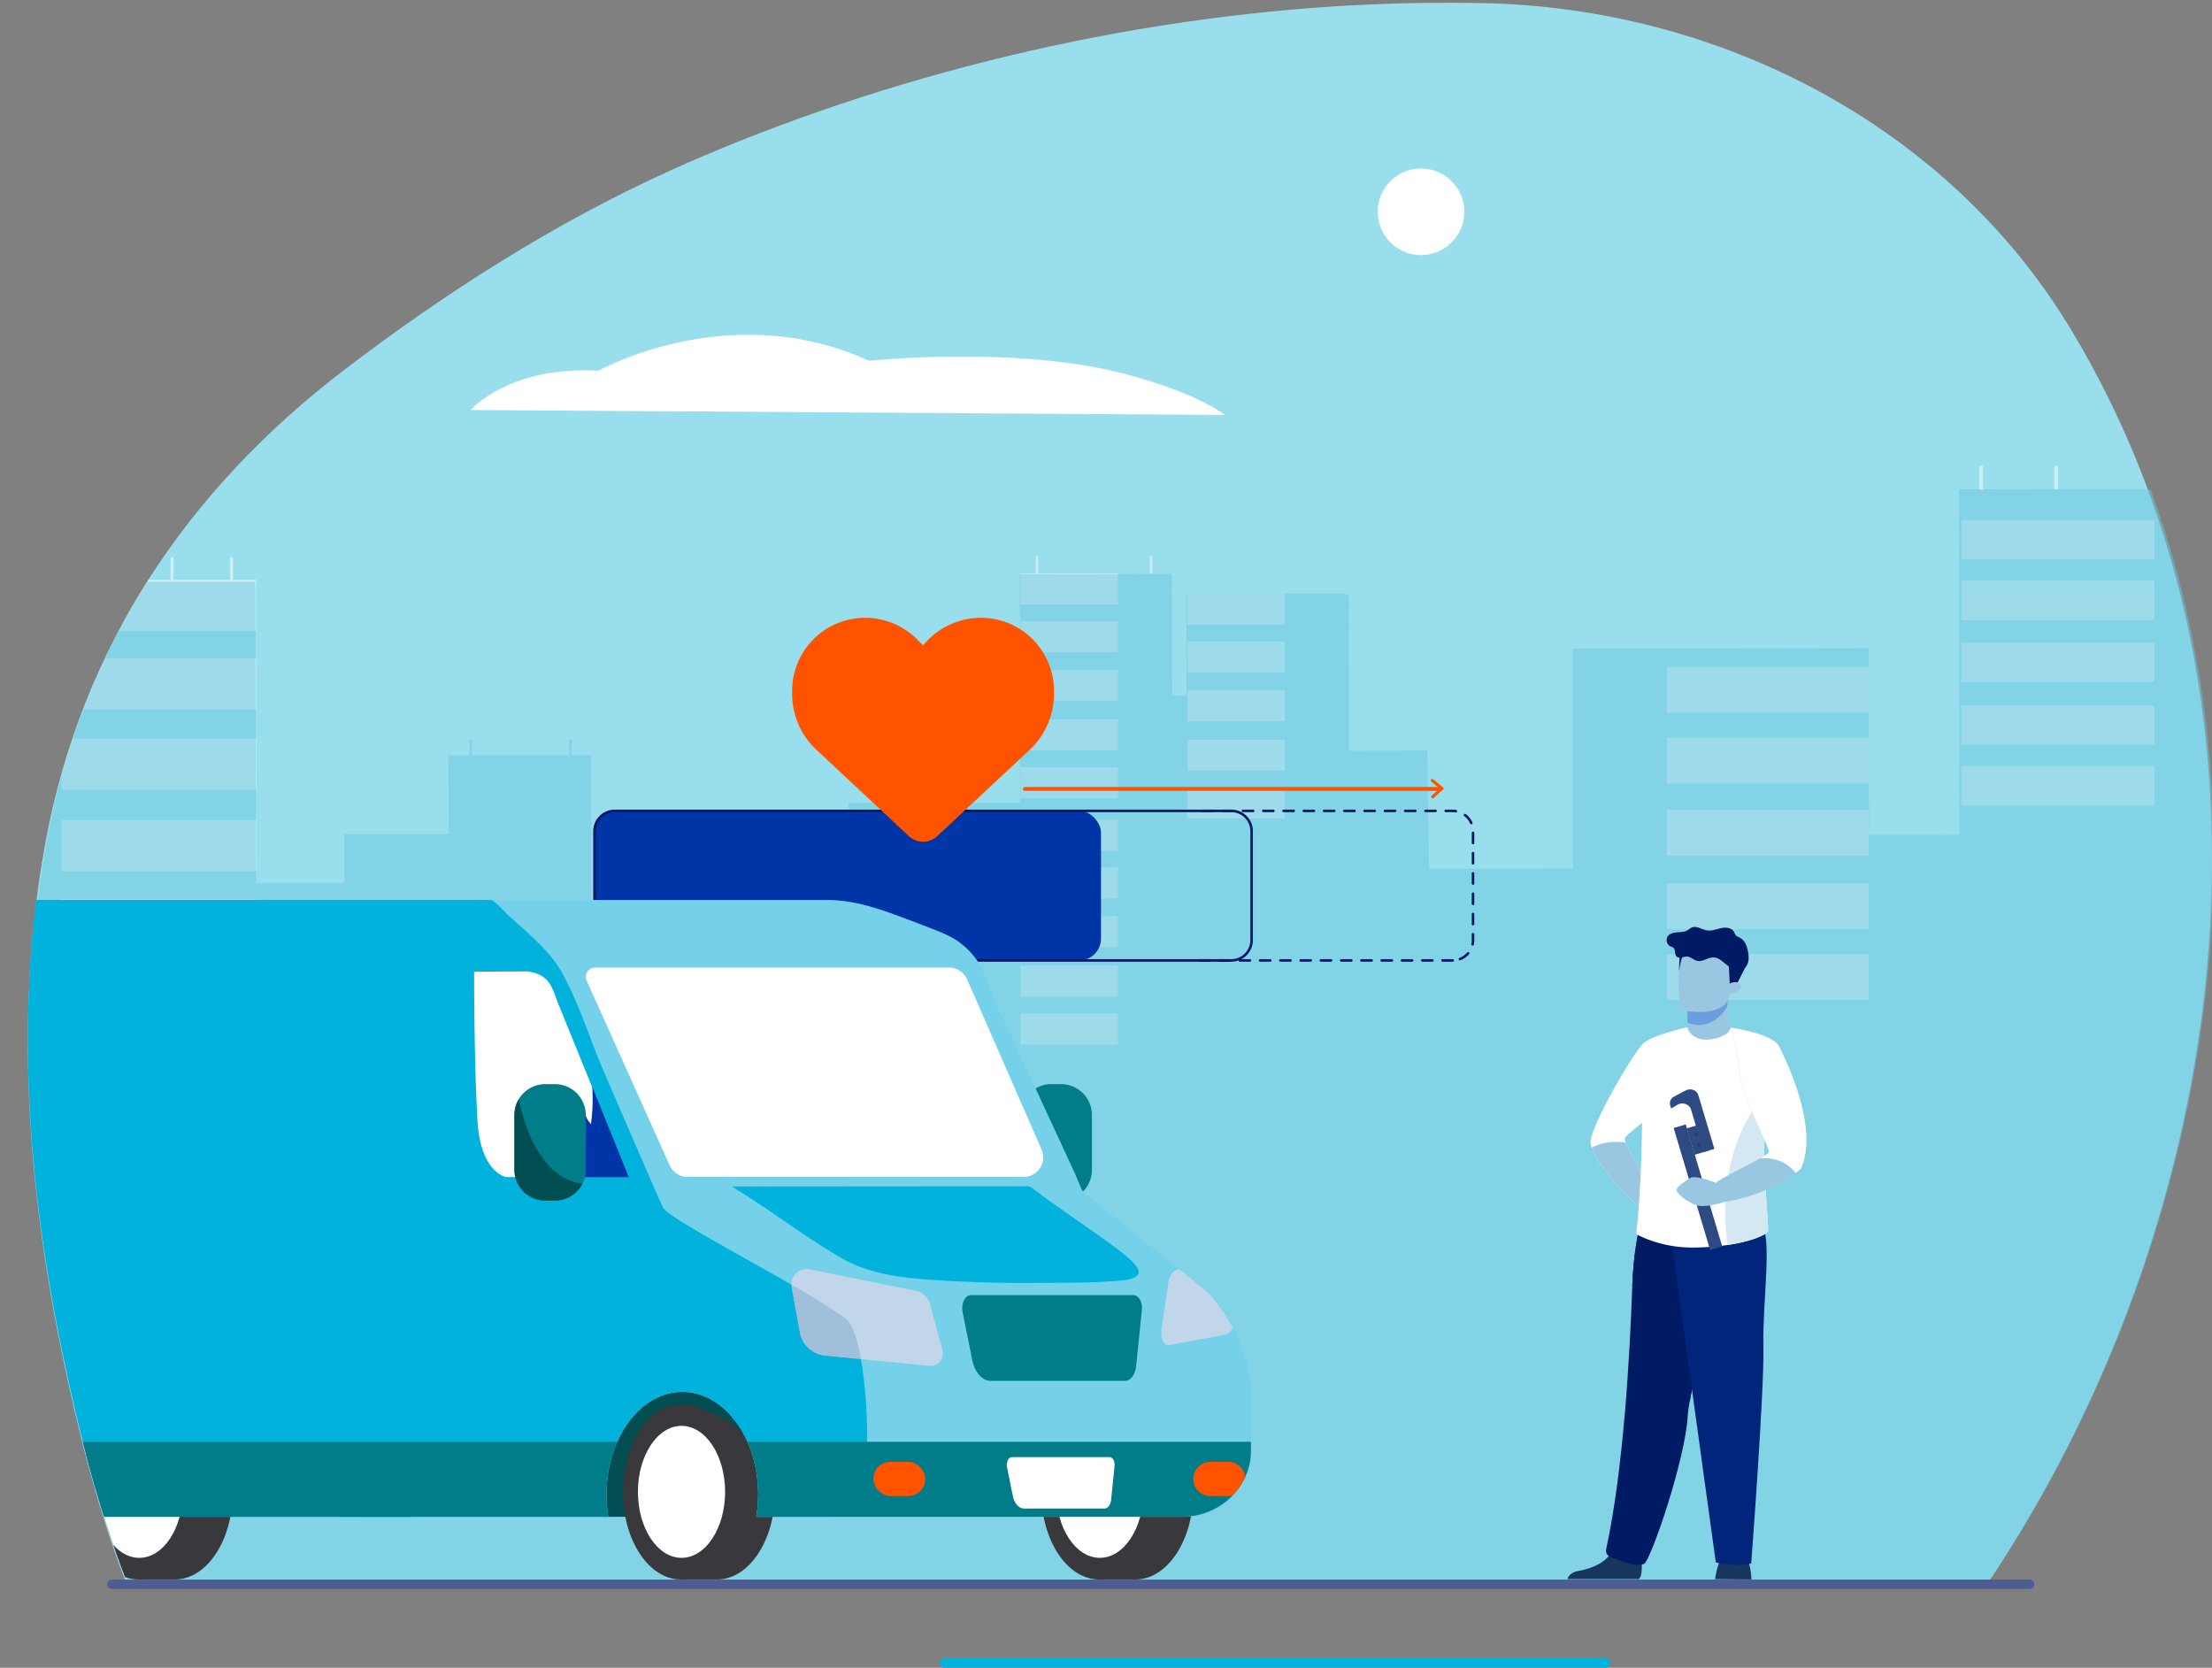 <?xml version="1.0" encoding="UTF-8"?> <svg xmlns="http://www.w3.org/2000/svg" xmlns:xlink="http://www.w3.org/1999/xlink" id="Layer_1" data-name="Layer 1" viewBox="0 0 4967.894 3745.241"><rect x="0" y="0" width="4967.894" height="3745.241" fill="#808080" stroke="none"/><defs><clipPath id="clip-path"><path d="M3198.474.4C2678.437,7.884,2142.64,119.878,1663.433,311.2q-74.9,29.9-148.462,63.018C1252.2,492.636,1006.046,649.8,776.924,824.519c-351.831,268.97-589.267,621.394-670.574,1059.153C35.627,2264.44,65.822,2660.59,144.176,3037.737c35.663,171.662,79.1,345.334,142.436,509.237H4469.571c538.955-806.152,708.673-1942.156,186.688-2811.288C4379.119,274.233,3862.214,10.173,3330.269.765Q3264.586-.558,3198.474.4Z" style="fill:none"></path></clipPath><clipPath id="clip-path-2"><path d="M3194.56.4C2674.523,7.884,2138.725,119.878,1659.519,311.2q-74.9,29.9-148.462,63.018C1248.289,492.636,1002.132,649.8,773.01,824.519c-351.832,268.97-589.267,621.394-670.574,1059.153C31.713,2264.44,61.908,2660.59,140.262,3037.737c35.663,171.662,79.1,345.334,142.436,509.237H4465.657c538.955-806.152,708.673-1942.156,186.688-2811.288C4375.205,274.233,3858.3,10.173,3326.355.765Q3260.671-.558,3194.56.4Z" style="fill:none"></path></clipPath></defs><path d="M3194.56,6.557c-520.037,7.484-1055.835,119.478-1535.041,310.795q-74.9,29.9-148.462,63.019C1248.289,498.793,1002.132,655.957,773.01,830.676c-351.832,268.97-589.267,621.394-670.574,1059.153C31.713,2270.6,61.908,2666.746,140.262,3043.894c35.663,171.662,79.1,345.333,142.436,509.237H4465.657c538.955-806.152,708.673-1942.156,186.688-2811.288C4375.205,280.389,3858.3,16.33,3326.355,6.921Q3260.671,5.6,3194.56,6.557Z" style="fill:#99deed"></path><g style="clip-path:url(#clip-path)"><rect x="4445.498" y="1046.159" width="7.941" height="54.232" style="fill:#fff;opacity:0.5"></rect><rect x="4613.847" y="1046.159" width="7.939" height="54.232" style="fill:#fff;opacity:0.5"></rect><rect x="4848.896" y="1046.159" width="7.938" height="54.232" style="fill:#fff;opacity:0.5"></rect><rect x="138.058" y="1302.105" width="437.304" height="114.678" style="fill:#fff;opacity:0.5"></rect><rect x="138.058" y="1478.614" width="437.304" height="114.676" style="fill:#fff;opacity:0.5"></rect><rect x="138.058" y="1658.809" width="437.304" height="114.678" style="fill:#fff;opacity:0.5"></rect><rect x="138.058" y="1841.874" width="437.304" height="114.678" style="fill:#fff;opacity:0.5"></rect><rect x="138.058" y="2018.507" width="437.304" height="114.678" style="fill:#fff;opacity:0.5"></rect><g style="opacity:0.5"><rect x="2292.204" y="1287.748" width="218.652" height="69.644" style="fill:#fff"></rect><rect x="2292.204" y="1394.943" width="218.652" height="69.645" style="fill:#fff"></rect><rect x="2292.204" y="1504.377" width="218.652" height="69.646" style="fill:#fff"></rect><rect x="2292.204" y="1615.554" width="218.652" height="69.646" style="fill:#fff"></rect><rect x="2292.204" y="1722.826" width="218.652" height="69.645" style="fill:#fff"></rect></g><g style="opacity:0.5"><rect x="2292.204" y="1840.889" width="218.652" height="69.644" style="fill:#fff"></rect><rect x="2292.204" y="1948.085" width="218.652" height="69.642" style="fill:#fff"></rect><rect x="2292.204" y="2057.518" width="218.652" height="69.645" style="fill:#fff"></rect><rect x="2292.204" y="2168.697" width="218.652" height="69.642" style="fill:#fff"></rect><rect x="2292.204" y="2275.967" width="218.652" height="69.646" style="fill:#fff"></rect></g><g style="opacity:0.5"><rect x="2666.466" y="1333.419" width="218.652" height="69.645" style="fill:#fff"></rect><rect x="2666.466" y="1440.615" width="218.652" height="69.644" style="fill:#fff"></rect><rect x="2666.466" y="1550.049" width="218.652" height="69.644" style="fill:#fff"></rect><rect x="2666.466" y="1661.226" width="218.652" height="69.644" style="fill:#fff"></rect><rect x="2666.466" y="1768.498" width="218.652" height="69.644" style="fill:#fff"></rect></g><rect x="1978.735" y="1661.226" width="10.847" height="142.093" style="fill:#fff;opacity:0.5"></rect><rect x="2161.528" y="1539.2" width="16.874" height="275.18" style="fill:#fff;opacity:0.5"></rect><rect x="25.66" y="1251.436" width="7.031" height="50.669" style="fill:#c7dfec;opacity:0.5"></rect><rect x="174.707" y="1251.436" width="7.031" height="50.669" style="fill:#fff;opacity:0.5"></rect><rect x="516.39" y="1251.436" width="7.03" height="50.669" style="fill:#fff;opacity:0.5"></rect><rect x="2326.042" y="1248.64" width="5.426" height="39.108" style="fill:#fff;opacity:0.5"></rect><rect x="2582.539" y="1248.64" width="5.426" height="39.108" style="fill:#fff;opacity:0.5"></rect><rect x="382.811" y="1251.436" width="7.031" height="50.669" style="fill:#fff;opacity:0.5"></rect><g style="opacity:0.5"><rect x="4404.674" y="1167.959" width="434.225" height="88.424" style="fill:#fff"></rect><rect x="4404.674" y="1304.062" width="434.225" height="88.424" style="fill:#fff"></rect><rect x="4404.674" y="1443.006" width="434.225" height="88.424" style="fill:#fff"></rect><rect x="4404.674" y="1584.162" width="434.225" height="88.426" style="fill:#fff"></rect><rect x="4404.674" y="1720.361" width="434.225" height="88.424" style="fill:#fff"></rect></g><g style="opacity:0.5"><rect x="3744.013" y="1497.66" width="452.906" height="103.206" style="fill:#fff"></rect><rect x="3744.013" y="1656.513" width="452.906" height="103.206" style="fill:#fff"></rect><rect x="3744.013" y="1818.684" width="452.906" height="103.206" style="fill:#fff"></rect><rect x="3744.013" y="1983.437" width="452.906" height="103.206" style="fill:#fff"></rect><rect x="3744.013" y="2142.403" width="452.906" height="103.206" style="fill:#fff"></rect></g><path d="M6873.483,3539.664v-1705.6c-.934-1.4-1.893-2.774-2.785-4.181q-7.142-10.92-13.666-22.5c-27.446-48.827-47.617-107.272-58.56-178.276l-229.157.343.478,320.186-162.486.244.121,80.663-175.21.262-.209-138.919-315.183.473L5916.26,1515l-49.306.073-.057-37.6-7.068.01.057,37.6-40.858.061v-.073l-204.434.308-.056-37.525-7.065.012.053,37.522-53.258.081.289,189.784-264.76-.652.175,117.132-224.48.339-1.087-724.122-665.026,1,1.164,775.746-203.092.3-.629-419.446-665.025,1,.741,494.126-322.983.486-4.133-265.547-175.536.264-.523-348.721c-2.718-1.374-5.4-2.785-8.127-4.158l-52.353.078v-.177l-304.445.457v.177l-.261,0,.08,52.274h.257l.054,35.965h-.255l.077,52.242h.257l.054,36.071h-.257l.079,52.28h.255l0,.219-32.266-.171-.413-273.458-341.652.513.054,34.659h-.181l.076,52.238h.182l.07,45.969-.181,0,.077,52.24h.184l.053,36.071h-.181l.079,52.28h.182l.048,33.386-.181,0,.079,52.279h.181l.048,33.387h-.181l.079,52.276h.181l.048,31.432h-.181l.048,33.206h.182l.005,3.628-385.113.577.448,299.163-143.853.215.113,75.334-155.13.232-.192-129.786-279.041.418-.529-352.562-43.649.066-.051-35.126-6.233.008.051,35.127-36.218.055v-.072l-180.976.272-.051-35.056-6.272.01.05,35.054-47.127.072.266,177.315-234.413-.63.165,109.45-198.745.3-1.013-676.518-588.788.884,1.09,724.736-179.816.27-.589-391.9-563.816.844q-12.721,13.011-24.932,26.538l.651,435.184-139,.208-6.057,1418.852c7.36.181,14.781.138,22.048.637,329.335,22.585,658.05,52.291,986.636,83.489,21.077-1.679,42.21-2.783,63.414-2.717,411.056,1.265,819.887,35.252,1227.948,79.044q154.123-10.185,308.351-18.753c1699.545-93.4,3402.251-44.569,5103.245-44.137a863.158,863.158,0,0,1,95.327,5.408C6875.55,3575.775,6873.138,3544.852,6873.483,3539.664Z" style="fill:#6fc9e1;opacity:0.5"></path></g><rect x="1335.141" y="1820.978" width="1137.553" height="335.774" rx="48.949" style="fill:#0035a7"></rect><path d="M2765.37,2159.6H1380.8a48.558,48.558,0,0,1-48.5-48.5V1866.636a48.557,48.557,0,0,1,48.5-48.5H2765.37a48.558,48.558,0,0,1,48.5,48.5v244.458A48.558,48.558,0,0,1,2765.37,2159.6ZM1380.8,1823.824a42.861,42.861,0,0,0-42.812,42.812v244.458a42.861,42.861,0,0,0,42.812,42.813H2765.37a42.862,42.862,0,0,0,42.813-42.813V1866.636a42.861,42.861,0,0,0-42.813-42.812Z" style="fill:#001867"></path><path d="M3262.553,2159.632h-22.765a2.846,2.846,0,0,1,0-5.692h22.765a2.846,2.846,0,0,1,0,5.692Z" style="fill:#001867"></path><path d="M3217.024,2159.632H3194.26a2.846,2.846,0,0,1,0-5.692h22.764a2.846,2.846,0,0,1,0,5.692Z" style="fill:#001867"></path><path d="M3171.5,2159.632h-22.764a2.846,2.846,0,1,1,0-5.692H3171.5a2.846,2.846,0,0,1,0,5.692Z" style="fill:#001867"></path><path d="M3125.967,2159.632H3103.2a2.846,2.846,0,0,1,0-5.692h22.765a2.846,2.846,0,0,1,0,5.692Z" style="fill:#001867"></path><path d="M3080.438,2159.632h-22.764a2.846,2.846,0,0,1,0-5.692h22.764a2.846,2.846,0,0,1,0,5.692Z" style="fill:#001867"></path><path d="M3034.909,2159.632h-22.764a2.846,2.846,0,0,1,0-5.692h22.764a2.846,2.846,0,1,1,0,5.692Z" style="fill:#001867"></path><path d="M2989.381,2159.632h-22.765a2.846,2.846,0,0,1,0-5.692h22.765a2.846,2.846,0,0,1,0,5.692Z" style="fill:#001867"></path><path d="M2943.852,2159.632h-22.764a2.846,2.846,0,1,1,0-5.692h22.764a2.846,2.846,0,0,1,0,5.692Z" style="fill:#001867"></path><path d="M2898.324,2159.632h-22.765a2.846,2.846,0,0,1,0-5.692h22.765a2.846,2.846,0,0,1,0,5.692Z" style="fill:#001867"></path><path d="M2852.8,2159.632h-22.764a2.846,2.846,0,0,1,0-5.692H2852.8a2.846,2.846,0,0,1,0,5.692Z" style="fill:#001867"></path><path d="M2807.266,2159.632H2784.5a2.846,2.846,0,1,1,0-5.692h22.764a2.846,2.846,0,1,1,0,5.692Z" style="fill:#001867"></path><path d="M2761.738,2159.632h-22.765a2.846,2.846,0,0,1,0-5.692h22.765a2.846,2.846,0,0,1,0,5.692Z" style="fill:#001867"></path><path d="M2716.209,2159.632h-22.764a2.846,2.846,0,1,1,0-5.692h22.764a2.846,2.846,0,0,1,0,5.692Z" style="fill:#001867"></path><path d="M3278.774,2156.667a2.845,2.845,0,0,1-1.013-5.505,43,43,0,0,0,17.281-12.151,2.845,2.845,0,1,1,4.316,3.708,48.7,48.7,0,0,1-19.574,13.763A2.85,2.85,0,0,1,3278.774,2156.667Z" style="fill:#001867"></path><path d="M3307.21,2123.531a2.894,2.894,0,0,1-.6-.063,2.847,2.847,0,0,1-2.191-3.376,42.973,42.973,0,0,0,.94-8.962V2098a2.846,2.846,0,1,1,5.691,0v13.133a48.734,48.734,0,0,1-1.065,10.148A2.845,2.845,0,0,1,3307.21,2123.531Z" style="fill:#001867"></path><path d="M3308.21,2078.078a2.846,2.846,0,0,1-2.846-2.846v-22.764a2.846,2.846,0,0,1,5.691,0v22.764A2.846,2.846,0,0,1,3308.21,2078.078Z" style="fill:#001867"></path><path d="M3308.21,2032.549a2.846,2.846,0,0,1-2.846-2.845v-22.765a2.846,2.846,0,0,1,5.691,0V2029.7A2.845,2.845,0,0,1,3308.21,2032.549Z" style="fill:#001867"></path><path d="M3308.21,1987.021a2.846,2.846,0,0,1-2.846-2.846v-22.764a2.846,2.846,0,1,1,5.691,0v22.764A2.846,2.846,0,0,1,3308.21,1987.021Z" style="fill:#001867"></path><path d="M3308.21,1941.492a2.846,2.846,0,0,1-2.846-2.846v-22.764a2.846,2.846,0,0,1,5.691,0v22.764A2.846,2.846,0,0,1,3308.21,1941.492Z" style="fill:#001867"></path><path d="M3308.21,1895.963a2.846,2.846,0,0,1-2.846-2.845v-22.764a2.846,2.846,0,1,1,5.691,0v22.764A2.845,2.845,0,0,1,3308.21,1895.963Z" style="fill:#001867"></path><path d="M3304.3,1850.991a2.848,2.848,0,0,1-2.6-1.69,43.045,43.045,0,0,0-13.073-16.593,2.846,2.846,0,1,1,3.468-4.513,48.771,48.771,0,0,1,14.806,18.794,2.846,2.846,0,0,1-2.6,4Z" style="fill:#001867"></path><path d="M3269.665,1824.408a2.8,2.8,0,0,1-.445-.035,43.354,43.354,0,0,0-6.667-.515h-15.625a2.846,2.846,0,1,1,0-5.691h15.625a49.021,49.021,0,0,1,7.549.583,2.846,2.846,0,0,1-.437,5.658Z" style="fill:#001867"></path><path d="M3224.164,1823.858H3201.4a2.846,2.846,0,0,1,0-5.691h22.765a2.846,2.846,0,0,1,0,5.691Z" style="fill:#001867"></path><path d="M3178.635,1823.858h-22.764a2.846,2.846,0,1,1,0-5.691h22.764a2.846,2.846,0,1,1,0,5.691Z" style="fill:#001867"></path><path d="M3133.106,1823.858h-22.764a2.846,2.846,0,0,1,0-5.691h22.764a2.846,2.846,0,1,1,0,5.691Z" style="fill:#001867"></path><path d="M3087.578,1823.858h-22.764a2.846,2.846,0,1,1,0-5.691h22.764a2.846,2.846,0,0,1,0,5.691Z" style="fill:#001867"></path><path d="M3042.049,1823.858h-22.764a2.846,2.846,0,1,1,0-5.691h22.764a2.846,2.846,0,1,1,0,5.691Z" style="fill:#001867"></path><path d="M2996.521,1823.858h-22.765a2.846,2.846,0,0,1,0-5.691h22.765a2.846,2.846,0,0,1,0,5.691Z" style="fill:#001867"></path><path d="M2950.992,1823.858h-22.764a2.846,2.846,0,1,1,0-5.691h22.764a2.846,2.846,0,0,1,0,5.691Z" style="fill:#001867"></path><path d="M2905.463,1823.858H2882.7a2.846,2.846,0,1,1,0-5.691h22.764a2.846,2.846,0,1,1,0,5.691Z" style="fill:#001867"></path><path d="M2859.935,1823.858H2837.17a2.846,2.846,0,0,1,0-5.691h22.765a2.846,2.846,0,0,1,0,5.691Z" style="fill:#001867"></path><path d="M2814.406,1823.858h-22.764a2.846,2.846,0,1,1,0-5.691h22.764a2.846,2.846,0,1,1,0,5.691Z" style="fill:#001867"></path><path d="M2768.877,1823.858h-22.764a2.846,2.846,0,0,1,0-5.691h22.764a2.846,2.846,0,1,1,0,5.691Z" style="fill:#001867"></path><path d="M2723.349,1823.858h-22.765a2.846,2.846,0,0,1,0-5.691h22.765a2.846,2.846,0,0,1,0,5.691Z" style="fill:#001867"></path><path d="M1779.045,1558.193v-6.662a164.162,164.162,0,0,1,137.142-161.951c51.342-8.718,105.67,8.35,143.114,45.852l13.783,13.76,12.749-13.76c38.478-37.5,91.773-54.57,144.149-45.852a164.141,164.141,0,0,1,137.141,161.951v6.662a171.826,171.826,0,0,1-54.673,125.771L2104.9,1877.731a46.688,46.688,0,0,1-63.632,0l-207.562-193.767a171.989,171.989,0,0,1-54.661-125.771Z" style="fill:#ff5300"></path><path d="M3232.45,1775.993H2301.814a4.345,4.345,0,1,1,0-8.689H3232.45a4.345,4.345,0,1,1,0,8.689Z" style="fill:#ff5300"></path><path d="M3239.328,1773.851a3.472,3.472,0,0,1-3.413-.609l-21.324-17.908a3.48,3.48,0,0,1,4.47-5.334l21.325,17.908a3.475,3.475,0,0,1,.432,4.9A3.417,3.417,0,0,1,3239.328,1773.851Z" style="fill:#ff5300"></path><path d="M3241.551,1769.836a3.472,3.472,0,0,1-1.041,3.306L3220.018,1792a3.48,3.48,0,1,1-4.718-5.117l20.492-18.855a3.477,3.477,0,0,1,4.918.2A3.421,3.421,0,0,1,3241.551,1769.836Z" style="fill:#ff5300"></path><g style="clip-path:url(#clip-path-2)"><path d="M2452.284,2503.709v123.315a69.044,69.044,0,0,1-69.086,69.086h-22.1a69.315,69.315,0,0,1-69.087-69.086V2503.709a68.038,68.038,0,0,1,10.029-35.476v-.184a69.28,69.28,0,0,1,59.058-33.431h22.1A69.318,69.318,0,0,1,2452.284,2503.709Z" style="fill:#007d88"></path><path d="M2445.041,2657.851a69.286,69.286,0,0,1-61.843,38.259h-22.1a69.315,69.315,0,0,1-69.087-69.086V2503.709a68.038,68.038,0,0,1,10.029-35.476C2303.341,2475.851,2332.683,2645.039,2445.041,2657.851Z" style="fill:#007d88;opacity:0.3"></path><polygon points="1357.008 3406.294 1698.519 3406.294 1698.519 3061.62 1342.241 3061.62 1357.008 3406.294" style="fill:#004e52"></polygon><path d="M2433.859,2677.708l-1677.8,41.37V2021.035H1857.825c54.124,0,106.5,16.145,156.794,34.737,25.228,9.327,50.342,19.032,75.443,28.7,22.964,8.839,46.271,17.79,66.1,32.71a172.885,172.885,0,0,1,60.8,85.632c12.262,39.147,31.5,74.47,48.691,111.608L2368.294,2536.1l46.846,101.181C2416.52,2640.259,2430.87,2677.782,2433.859,2677.708Z" style="fill:#75d1e9"></path><path d="M1480.714,3350.215c0,93.574,48.265,196.759,48.265,196.759h81.7c71.781,0,129.968-88.092,129.968-196.759s-139.891-196.76-211.671-196.76S1480.714,3241.547,1480.714,3350.215Z" style="fill:#38383d"></path><ellipse cx="1528.979" cy="3350.215" rx="129.968" ry="196.76" style="fill:#38383d"></ellipse><ellipse cx="1530.618" cy="3350.215" rx="97.897" ry="148.209" style="fill:#fff"></ellipse><path d="M2420.142,3350.215c0,93.574,48.263,196.759,48.263,196.759h81.7c71.781,0,129.968-88.092,129.968-196.759s-139.891-196.76-211.671-196.76S2420.142,3241.547,2420.142,3350.215Z" style="fill:#38383d"></path><path d="M2338.439,3350.215c0,108.667,58.188,196.759,129.966,196.759s129.968-88.092,129.968-196.759-58.188-196.76-129.968-196.76S2338.439,3241.547,2338.439,3350.215Z" style="fill:#38383d"></path><path d="M2372.149,3350.215c0,81.855,43.829,148.209,97.895,148.209s97.9-66.354,97.9-148.209-43.83-148.209-97.9-148.209S2372.149,3268.362,2372.149,3350.215Z" style="fill:#fff"></path><path d="M262.839,3350.215c0,93.574,48.265,196.759,48.265,196.759h81.7c71.778,0,129.966-88.092,129.966-196.759S382.88,3153.455,311.1,3153.455,262.839,3241.547,262.839,3350.215Z" style="fill:#38383d"></path><path d="M181.136,3350.215c0,108.667,58.188,196.759,129.968,196.759s129.964-88.092,129.964-196.759-58.188-196.76-129.964-196.76S181.136,3241.547,181.136,3350.215Z" style="fill:#38383d"></path><path d="M214.846,3350.215c0,81.855,43.829,148.209,97.895,148.209s97.9-66.354,97.9-148.209-43.831-148.209-97.9-148.209S214.846,3268.362,214.846,3350.215Z" style="fill:#fff"></path><path d="M2809.483,3257.35a148.615,148.615,0,0,1-148.573,148.944H1698.519a294.641,294.641,0,0,0,4.27-50.141c0-127.22-76.327-230.479-170.3-230.479-94.161,0-170.488,103.259-170.488,230.479a294.281,294.281,0,0,0,4.086,50.141H803.732s-22.659-251.089-19.873-377.007c2.228-109.57,2.228-324.262-4.273-376.63,0-7.805,542.294-8.735,679.171-9.287,18.573-.192,29.716-.192,30.83-.192l1.856,1.3,2.042,1.488c25.258,17.642,166.775,116.817,254.62,174.945,77.447,51.074,649.086,71.875,873.247,78.192,55.713,1.481,90.072,2.04,90.072,2.04s30.643,31.385,57.76,80.971c20.8,38.446,39.369,87.844,39.742,141.89.184,33.615.37,74.1.37,113.843C2809.483,3244.349,2809.483,3250.851,2809.483,3257.35Z" style="fill:#75d1e9"></path><path d="M2298.573,2643.178H1544.556a44.559,44.559,0,0,1-40.483-26l-186.65-415.264a20.58,20.58,0,0,1,18.759-28.972h795.43A44.279,44.279,0,0,1,2172.1,2199.5l133.713,305.5,33.429,76.332C2351.873,2610.5,2330.517,2643.178,2298.573,2643.178Z" style="fill:#fff"></path><path d="M1947.381,3237.848c-.189,13-.741,25.26-1.487,36.219-5.385,72.243-78,132.227-78,132.227H1698.519a294.641,294.641,0,0,0,4.27-50.141c0-43.274-8.914-83.76-24.143-118.3-29.9-67.227-84.13-112.174-146.158-112.174-62.219,0-116.445,44.947-146.347,112.174-15.227,34.545-24.141,75.031-24.141,118.3a294.281,294.281,0,0,0,4.086,50.141H756V2021.09l345.466-.036c9.634.28,35.132,30.356,42.91,37.139,16,13.955,31.895,28.039,47.354,42.6,27.946,26.314,54.144,52.968,72.492,87.041,37.053,68.809,60.505,145.293,91.28,216.966q49.308,114.83,99.258,229.383,2,4.6,4,9.191c16.342,37.881,27.858,63.7,30.83,69.271,14.673,28.041,356.02,200.758,412.476,251.645C1933.45,2992.515,1949.053,3139.234,1947.381,3237.848Z" style="fill:#00b2dc"></path><path d="M1251.216,2247.65l160.612,395.6H1136.243s-56.533-9.465-63.78-125c-7.738-123.337-7.722-336.183-7.722-336.183l120.962-.582C1231.81,2188.451,1239.03,2213.774,1251.216,2247.65Z" style="fill:#fff"></path><polygon points="2711.424 2901.144 1817.749 2901.144 1491.443 2644.479 1489.587 2643.178 2391.06 2643.178 2647.722 2849.7 2711.424 2901.144" style="fill:#75d1e9"></polygon><path d="M2769.184,2982.115c-5.2,8.546-11.887,14.118-19.13,15.414L2624.7,3020.745c-10.588,2.044-18.759-16.341-15.973-35.284l12.257-84.317.373-2.04,2.415-17.276c2.227-14.857,8.726-26.184,16.71-29.345l7.245-2.783,63.7,51.444S2742.067,2932.529,2769.184,2982.115Z" style="fill:#c1d6ea"></path><path d="M1933.45,3051.95l-80.784-7.991a63.285,63.285,0,0,1-56.089-51.815L1778.005,2890a14.154,14.154,0,0,1-.371-4.823c57.576,33.051,106.043,62.585,124.429,79.11C1915.439,2976.362,1926.021,3009.791,1933.45,3051.95Z" style="fill:#a5302e"></path><path d="M2086.853,3067.175l-153.216-15.225h-.187l-80.784-7.991a63.285,63.285,0,0,1-56.089-51.815L1778.005,2890a14.154,14.154,0,0,1-.371-4.823v-.192a33.987,33.987,0,0,1,40.857-34.541l238.649,48.47a41.115,41.115,0,0,1,31.385,29.345l28.046,103.632C2121.769,3050.833,2106.353,3069.22,2086.853,3067.175Z" style="fill:#c1d6ea"></path><path d="M1933.637,3051.95l-80.971-7.991a63.285,63.285,0,0,1-56.089-51.815L1778.005,2890a15.272,15.272,0,0,1-.371-5.015c57.576,33.243,106.043,62.777,124.429,79.3C1915.439,2976.362,1926.021,3009.791,1933.637,3051.95Z" style="fill:#9fbfdb"></path><path d="M2809.483,3257.35c.186,82.27-69.644,148.944-155.818,148.944H1698.519a294.641,294.641,0,0,0,4.27-50.141c0-43.274-8.914-83.76-24.143-118.3H2809.3C2809.483,3244.349,2809.483,3250.851,2809.483,3257.35Z" style="fill:#007d88"></path><path d="M2180.282,2908.406h365.452c11.675,0,20.6,15.742,18.819,33.191L2551.582,3068.6c-1.907,18.68-12.539,32.464-25.035,32.464H2225.464c-19.3,0-36.339-19.1-41.952-47.04l-21.683-107.979C2158.067,2927.314,2167.336,2908.406,2180.282,2908.406Z" style="fill:#007d88"></path><path d="M2272.735,3272.169h219.183c7,0,12.356,9.442,11.287,19.907l-7.779,76.173c-1.144,11.2-7.52,19.47-15.015,19.47H2299.833c-11.577,0-21.8-11.455-25.161-28.213l-13.005-64.761C2259.411,3283.509,2264.97,3272.169,2272.735,3272.169Z" style="fill:#fff"></path><rect x="-702.013" y="2021.035" width="1630.425" height="1385.369" style="fill:#00b2dc"></rect><path d="M1330.088,2440.118S1344.033,2600,1265.1,2643.789h147.458Z" style="fill:#0035a7"></path><path d="M1351.752,2547.118s-33.3-23.7-36.155-43.338V2615.6h43.569Z" style="fill:#0035a7"></path><path d="M1315.57,2503.709v123.315a69.052,69.052,0,0,1-69.09,69.086h-22.1a69.313,69.313,0,0,1-69.085-69.086V2503.709a68.01,68.01,0,0,1,10.029-35.476v-.184a69.274,69.274,0,0,1,59.056-33.431h22.1A69.32,69.32,0,0,1,1315.57,2503.709Z" style="fill:#007d88"></path><path d="M1308.324,2657.851a69.285,69.285,0,0,1-61.844,38.259h-22.1a69.313,69.313,0,0,1-69.085-69.086V2503.709a68.01,68.01,0,0,1,10.029-35.476C1166.624,2475.851,1195.966,2645.039,1308.324,2657.851Z" style="fill:#004e52"></path><rect x="1961.448" y="3282.751" width="116.703" height="76.887" rx="38.443" style="fill:#ff5300"></rect><path d="M2796.38,3317.224a38.311,38.311,0,0,0-38.043-34.475h-39.815a38.447,38.447,0,0,0-38.446,38.446h0a38.447,38.447,0,0,0,38.446,38.446h39.815a38.059,38.059,0,0,0,9.881-1.447A148.028,148.028,0,0,0,2796.38,3317.224Z" style="fill:#ff5300"></path><path d="M1362,3356.153a294.281,294.281,0,0,0,4.086,50.141H-167.46V3237.848h1553.6C1370.914,3272.393,1362,3312.879,1362,3356.153Z" style="fill:#007d88"></path><path d="M1644.035,2664.511l208.43-.161,350.712-.27q50.977-.039,101.954-.13a24.605,24.605,0,0,1,6.728.606c2.988.838,5.533,2.761,8,4.644,64.412,49.171,126.494,88.18,191.112,137.08,12.668,9.587,36.676,27.934,44.184,42.684,12.567,24.683-35.679,26.7-50.826,27.817-63.119,4.675-127.395,3.8-190.421,4.326-65.416.549-136.34-1.693-201.632-5.712-74.238-4.569-153.088-11.08-219.348-48.608-72.094-40.833-139.69-92.429-209.588-137.136l-39.3-25.14" style="fill:#00b2dc"></path></g><line x1="251.235" y1="3557.788" x2="4558.423" y2="3557.788" style="fill:none;stroke:#4d5c92;stroke-linecap:round;stroke-miterlimit:10;stroke-width:21.139px"></line><line x1="2121.151" y1="3734.672" x2="3606.347" y2="3734.672" style="fill:none;stroke:#00b2dc;stroke-linecap:round;stroke-miterlimit:10;stroke-width:21.139px"></line><g id="P297LW"><path d="M3574.7,2577.573c15.111,46.256,97.469,126.212,108.852,134.184,0,0,19.162-31.936,15.329-49.821-3.129-14.6-35.194-66.644-46.167-92.219-.575-1.329-1.086-2.593-1.533-3.769-1.508-3.922-2.3-6.962-2.121-8.763.55-5.557,18.012-19.073,38.311-35.105,26.38-20.848,57.55-45.925,62.609-63.26,8.942-30.659,39.92-152.055,39.92-152.055s-76.967,16.644-98.684,35.806-114.971,178.845-118.8,219.724C3571.993,2566.753,3572.837,2571.914,3574.7,2577.573Z" style="fill:#fff"></path><path d="M3574.7,2577.573c15.111,46.256,97.469,126.212,108.852,134.184,0,0,19.162-31.936,15.329-49.821-3.3-15.355-38.605-72.151-47.7-95.988C3637.5,2563.572,3605.373,2560.659,3574.7,2577.573Z" style="fill:#99c6e0"></path><path d="M3789.877,2296.1l.051,9.427s-2.568,29.484,33.737,33.789,63.643-8.853,62.66-31.6c-3.27-17.617-6.694-32.358-6.937-46.934a102.567,102.567,0,0,1,1.29-17.655l-70.349-1.405-20.721,3.386Z" style="fill:#99c6e0"></path><path d="M3789.608,2245.1l.269,51a59.5,59.5,0,0,0,25.357,5.6c32.333,0,53.232-23.71,64.154-40.917a102.567,102.567,0,0,1,1.29-17.655l-70.349-1.405Z" style="fill:#6c9de0"></path><path d="M3851.885,3546.255s3.414-26.6,11.322-42.415,58.231-5.751,58.231-5.751,10.064,8.626,12.221,48.884Z" style="fill:#163660"></path><path d="M3680.434,3546.17c11.825-7.218,5.1-61.06,5.1-61.06s-55.1-44.078-62.674-10.331-52.343,48.9-77.826,53.033c-17.592,2.852-23.038,12.6-24.725,18.358Z" style="fill:#163660"></path><path d="M3794.56,3148.579c-2.243,12.358-3.666,22.494-4.044,29.762-5.121,99.908-84.1,328.344-98.225,333.671-21.858,8.249-56.279-9.284-74.287-15.021-7.462-2.384-12.5-9.91-10.837-17.545,39.111-179.8,53.485-438.711,58.715-592,2.642-77.208,15.895-130.543,15.895-130.543s192.624-51.393,193.766,13.619C3876.557,2828.054,3811.738,3053.675,3794.56,3148.579Z" style="fill:#001b63"></path><path d="M3794.56,3148.579l-128.678-261.131c2.642-77.208,15.895-130.543,15.895-130.543s192.624-51.393,193.766,13.619C3876.557,2828.054,3811.738,3053.675,3794.56,3148.579Z" style="fill:#001b63"></path><path d="M3751.7,2770.752l101.829,738.025s44.718,10.783,79.5,2.156c0,0,29.812-392.515,27.328-487.409s21.4-253.919-5.451-271.457S3751.7,2770.752,3751.7,2770.752Z" style="fill:#00257a"></path><path d="M3676.234,2772.117s52.031,30.34,127.4,29.483a564.972,564.972,0,0,0,76.635-5.761c60.449-8.967,90.955-25.842,90.712-32.127-.2-5.672-.6-24.515-1.316-32.614-9.606-110.781-4.637-196.946-17.565-261.674-.153-.78-.306-1.56-.473-2.326-17.105-82.294-43.919-129.572-57.23-148.964-4.867-7.077-7.92-10.424-8.073-10.424,0,15.355-32.7,28.615-59.364,26.877-22.457-1.469-37.033-18.548-37.033-27.8l-.026-.025c-1.839,0-101.3,69.135-101.392,133.379C3688.165,2728.057,3670.715,2772.219,3676.234,2772.117Z" style="fill:#fff"></path><path d="M3880.129,2794.9c.051.319.09.638.141.944,60.449-8.967,90.955-25.842,90.712-32.127-.2-5.672-.6-24.515-1.316-32.614-9.606-110.781-4.637-196.946-17.565-261.674C3920.369,2511.835,3855.142,2622.91,3880.129,2794.9Z" style="fill:#d4e8f1"></path><path d="M3785.5,2269.882s90.1,18.2,100.571-38.083,29.152-91.841-27.931-105.842-72.289,5.391-80.353,23.328S3762.335,2263.7,3785.5,2269.882Z" style="fill:#99c6e0"></path><rect x="3670.369" y="2651.957" width="286.004" height="28.311" transform="translate(2351.131 7083.331) rotate(-106.643)" style="fill:#2e4a83"></rect><path d="M3751.015,2482.13l2.16,7.226,13.875-8.185c11.922-7.032,27.25-1.5,31.046,11.192l28.344,94.813,23.919-7.148-35.894-120.075c-3.5-11.693-17.356-17.072-28.638-11.118l-26.229,13.843A16.725,16.725,0,0,0,3751.015,2482.13Z" style="fill:#2e4a83"></path><rect x="3783.158" y="2540.899" width="61.868" height="35.366" transform="translate(2455.121 6945.703) rotate(-106.644)" style="fill:#2e4a83"></rect><path d="M3817.04,2574.8a3.9,3.9,0,1,0-4.853-2.621A3.907,3.907,0,0,0,3817.04,2574.8Z" style="fill:#2e3b61"></path><path d="M3809.89,2550.881a3.9,3.9,0,1,0-4.855-2.62A3.9,3.9,0,0,0,3809.89,2550.881Z" style="fill:#2e3b61"></path><path d="M3870.485,2699.838c83.839-13.336,139.255-48.467,162.007-65.457,7.767-5.8,11.727-9.491,11.727-9.491,42.961-90.316-34.76-248.67-48.965-275.51-15.33-28.947-108.929-41.67-108.929-41.67s14.946,43.97,20.784,101.289,68.127,169.047,65.572,178.423c-.638,2.363-8.163,7.32-19.136,13.579-32.537,18.523-95.413,48.391-99.233,55.4C3849.2,2665.769,3870.485,2699.838,3870.485,2699.838Z" style="fill:#99c6e0"></path><path d="M3854.307,2656.4s-46.84-18.737-58.337-11.072-30.659,19.162-30.659,26.827,24.272,28.1,44.711,34.492,60.466-6.814,60.466-6.814Z" style="fill:#99c6e0"></path><path d="M3907.109,2409c5.838,57.32,68.127,169.047,65.572,178.423-.638,2.363-8.163,7.32-19.136,13.579a19.14,19.14,0,0,0,2.108.039c49-2.159,71.179,24.949,76.839,33.341,7.767-5.8,11.727-9.491,11.727-9.491,42.961-90.316-34.76-248.67-48.965-275.51-15.33-28.947-108.929-41.67-108.929-41.67S3901.271,2351.68,3907.109,2409Z" style="fill:#fff"></path><polygon points="3920.025 2171.796 3897.551 2216.247 3885.005 2212.901 3881.847 2153.324 3920.025 2171.796" style="fill:#001b63"></polygon><path d="M3883.146,2211.306a10.394,10.394,0,0,1,5.814-4.393c4.98-1.548,13.662-3.011,19.095,3.061,7.971,8.909-11,29.734-27.278,17.595C3880.777,2227.569,3876.249,2222.507,3883.146,2211.306Z" style="fill:#99c6e0"></path><path d="M3787.105,2134.067s-10.579,6.13-16.167,47.021c0,0,.053-46.012,5.7-50.686S3787.105,2134.067,3787.105,2134.067Z" style="fill:#001b63"></path><path d="M3927.229,2151.481c.143-8.6-1.707-17.236-4.253-25.455s-7.637-15.958-15.191-20.077c-3.43-1.87-7.438-3.083-9.851-6.154-1.633-2.077-2.3-4.735-3.564-7.055-5.133-9.433-18.259-10.79-28.756-8.519s-20.915,6.984-31.529,5.344c-11.83-1.829-23.416-11.375-34.462-6.76-3.711,1.551-6.628,4.534-10.116,6.538-6.86,3.94-15.207,3.781-23.093,4.4s-16.54,2.652-21.005,9.181c-5.172,7.564-1.418,19.549,7.147,22.808a25,25,0,0,1,4.875,1.926c6.411,4.154,2.621,15.484,8.22,20.682,2.879,2.675,7.324,2.736,11.173,1.94s7.623-2.289,11.552-2.174c8.63.254,15.3,8.022,23.761,9.734,12.016,2.431,23.251-7.8,35.511-7.779,18.163.027,29.294,21.17,46.764,26.137C3916.018,2182.344,3926.916,2170.324,3927.229,2151.481Z" style="fill:#001b63"></path></g><path d="M1057.247,920.732s84.668-99.392,287.133-88.349c0,0,293.941-165.659,607.393-22.086,0,0,333.2-35.574,579.955,30.8,164.52,44.254,218.86,90.677,218.86,90.677Z" style="fill:#fff"></path><path d="M3094.252,475.635a97.162,97.162,0,1,1,97.162,97.162A97.162,97.162,0,0,1,3094.252,475.635Z" style="fill:#fff"></path></svg> 